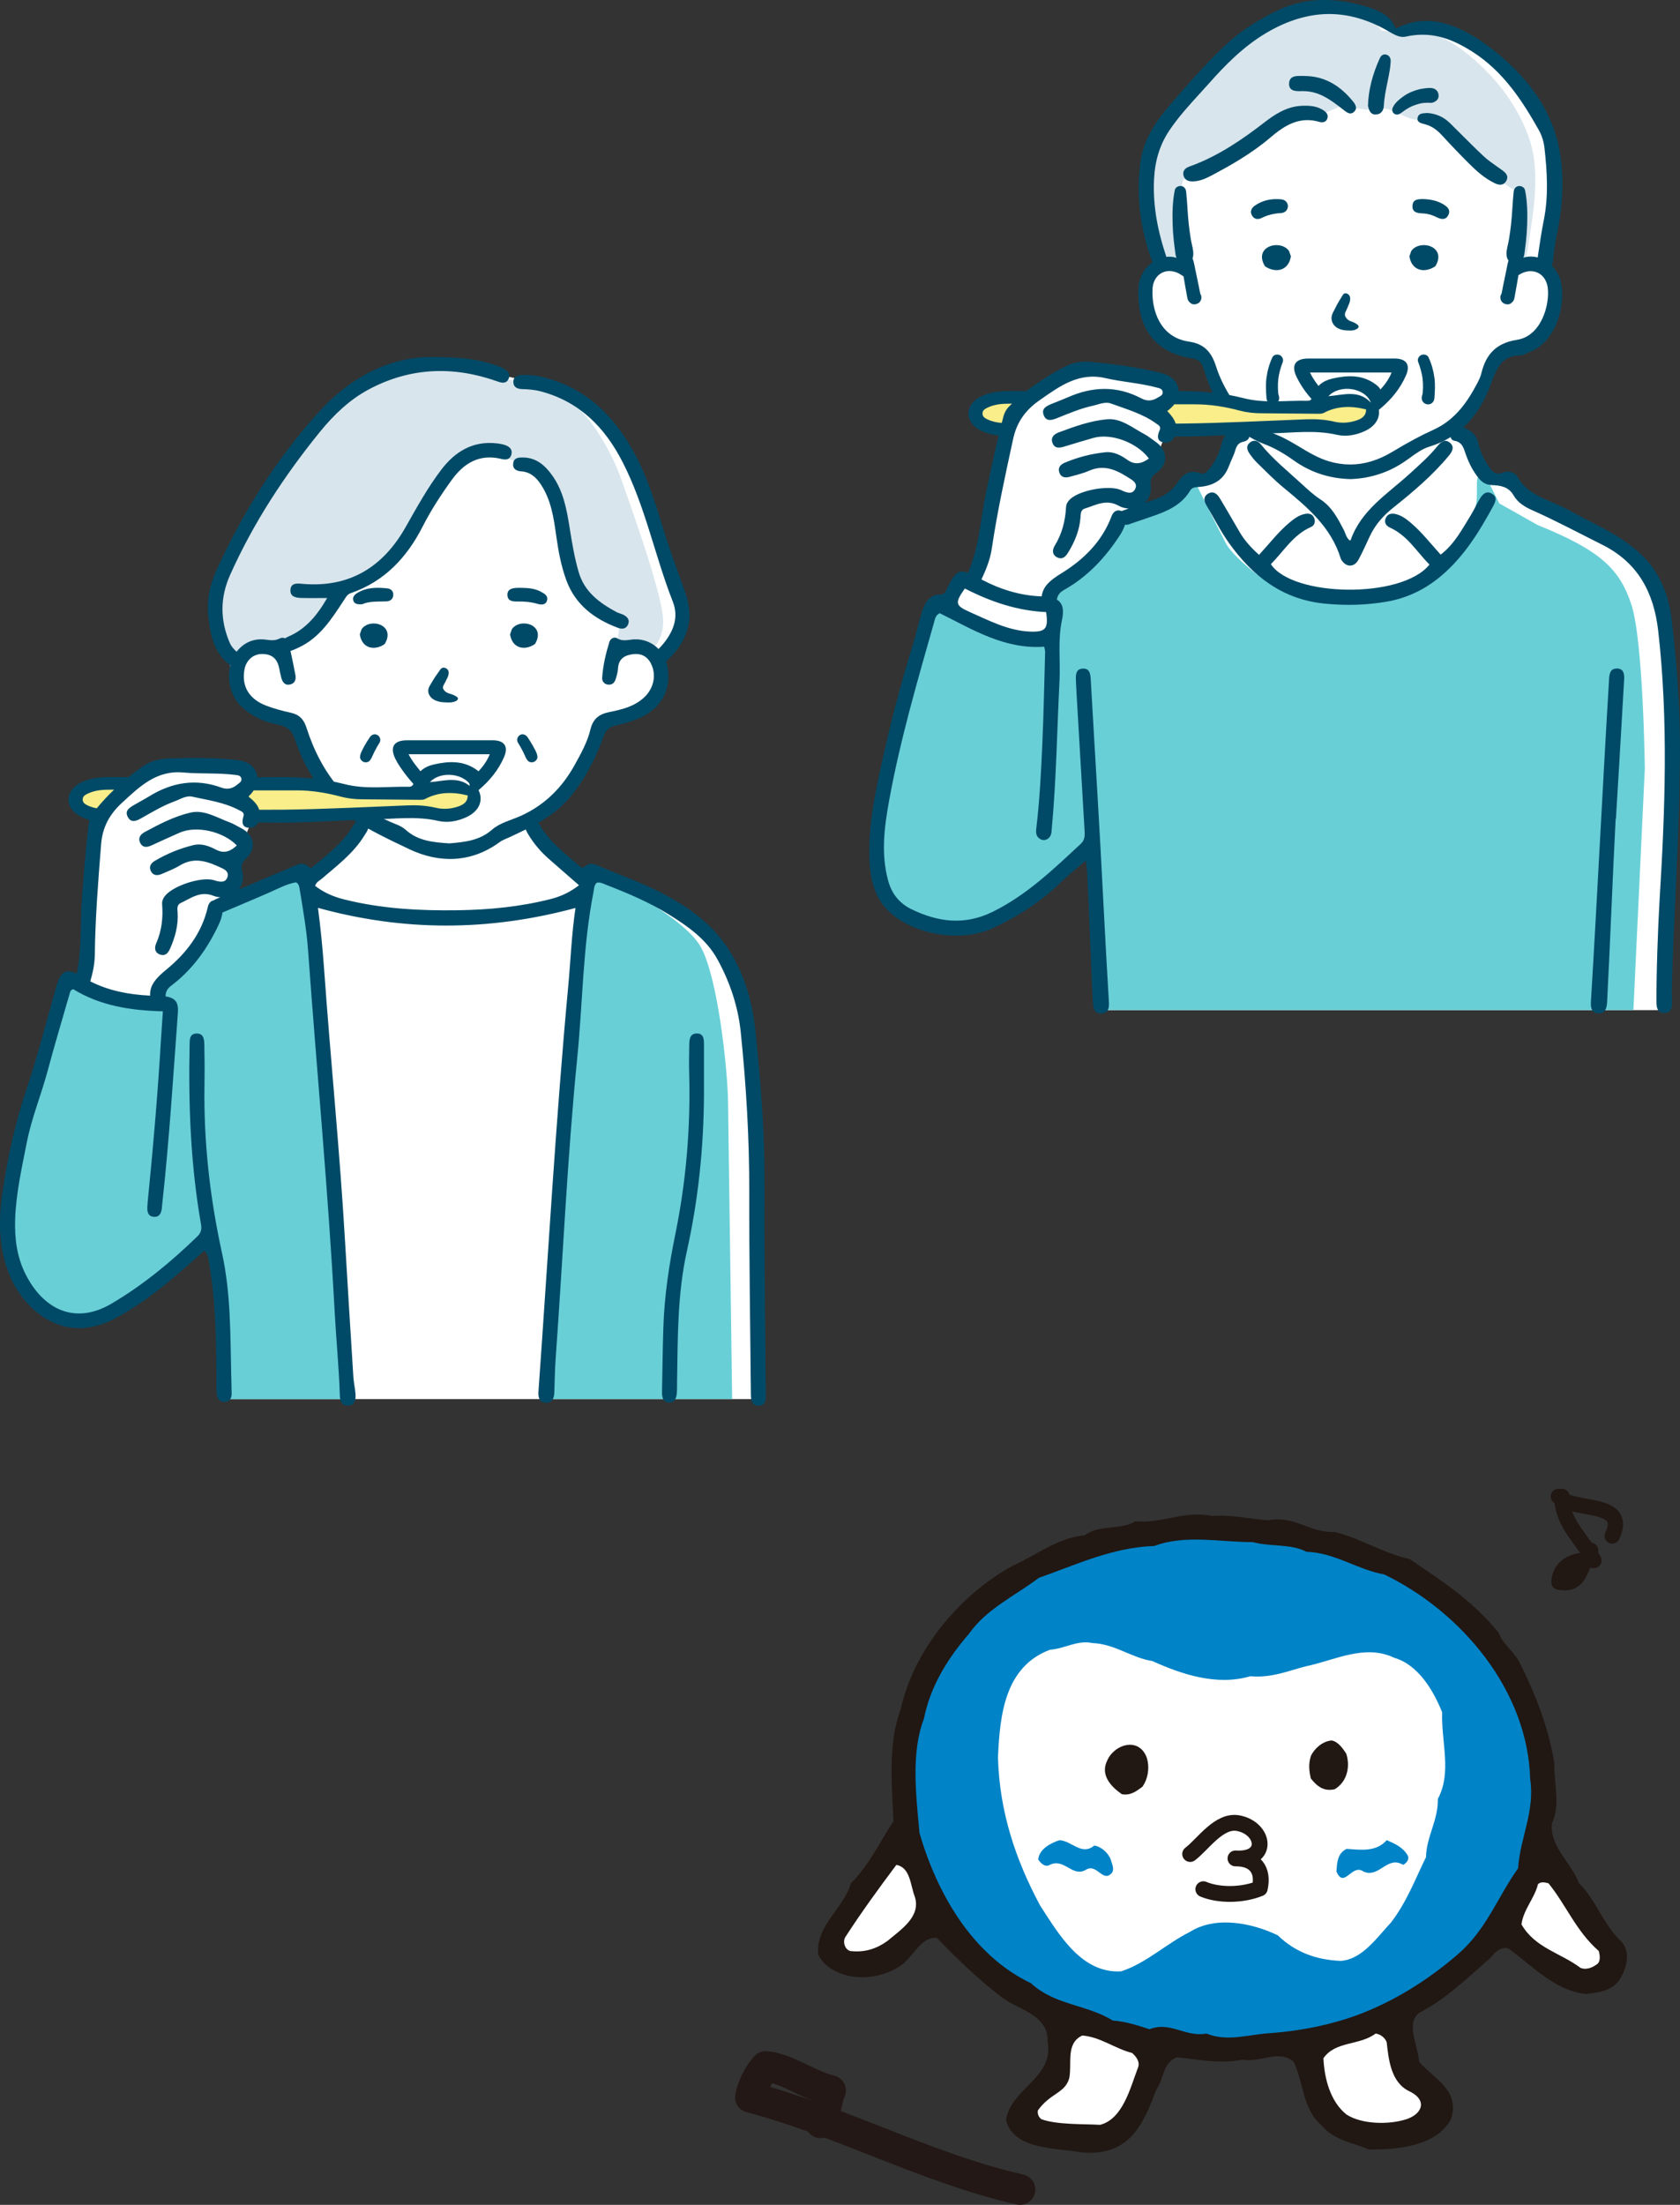<?xml version="1.0" encoding="UTF-8"?><svg id="uuid-28cbbee9-8ded-49c7-b8c4-f34c3aef4073" xmlns="http://www.w3.org/2000/svg" viewBox="0 0 565.04 741.28"><rect x="0" y="0" width="565.04" height="741.28" fill="#333333" stroke="none"/><defs><style>.uuid-e7b18383-77ee-42aa-a68c-fdf0ac81c271{fill:#004a67;}.uuid-e7b18383-77ee-42aa-a68c-fdf0ac81c271,.uuid-32ebeddb-39c7-4ff4-876f-e3253229fa5a,.uuid-83e78d65-b508-4dd8-9e39-06fa9ff0b6b9,.uuid-da897d67-9867-45b5-b350-46ab06cec77c,.uuid-c6f66106-fb96-4fb8-9646-100f48347a2f,.uuid-1f2409e8-aab3-4f93-9153-dfa138a6bf72,.uuid-a21fcf10-4879-46d9-aa66-daafcc254d23{stroke-width:0px;}.uuid-32ebeddb-39c7-4ff4-876f-e3253229fa5a{fill:#d8e5ec;}.uuid-83e78d65-b508-4dd8-9e39-06fa9ff0b6b9{fill:#211713;}.uuid-460bcbf3-63b9-4492-8b79-1d0d825fd0eb{stroke:#231815;stroke-width:10.3px;}.uuid-460bcbf3-63b9-4492-8b79-1d0d825fd0eb,.uuid-81c0be51-8adc-46b7-89c3-ce15861008ff,.uuid-68c1388d-d9bf-4403-9278-a79e5dffe0ea{fill:none;stroke-linecap:round;stroke-linejoin:round;}.uuid-da897d67-9867-45b5-b350-46ab06cec77c{fill:#0083c7;}.uuid-c6f66106-fb96-4fb8-9646-100f48347a2f{fill:#f9ee8a;}.uuid-1f2409e8-aab3-4f93-9153-dfa138a6bf72{fill:#69cfd7;}.uuid-a21fcf10-4879-46d9-aa66-daafcc254d23{fill:#fff;}.uuid-81c0be51-8adc-46b7-89c3-ce15861008ff{stroke-width:5.15px;}.uuid-81c0be51-8adc-46b7-89c3-ce15861008ff,.uuid-68c1388d-d9bf-4403-9278-a79e5dffe0ea{stroke:#211713;}.uuid-68c1388d-d9bf-4403-9278-a79e5dffe0ea{stroke-width:5.32px;}</style></defs><g id="uuid-2bd73954-f33f-400a-bc22-b95206968afc"><path class="uuid-83e78d65-b508-4dd8-9e39-06fa9ff0b6b9" d="m545.36,652.84c-6.34-6.03-8.28-13.67-14.3-19.67-2.6-6.99-9.91-12.35-9.1-20.15,2.93-6,.66-13.48.81-20.15-1.95-12.18-6.33-23.23-11.7-33.95-1.78-3.58-5.68-6.18-6.99-9.91-8.44-10.56-19.33-17.72-30.06-24.87-8.93-1.95-16.41-6.98-25.17-9.1-8.13.49-13.5-5.69-22.26-3.89-6.36-.5-12.52-1.96-19.01-1.47-9.26-1.95-16.59,2.6-25.67,1.79-5.04,3.09-12.2.97-17.06,4.7-9.11.82-16.25,6.66-24.21,10.25-18.2,9.9-33.48,28.75-37.7,48.26-4.39,11.52-2.92,25.34-2.45,37.69-4.7,6.99-7.96,14.46-14.29,20.8-2.44,8.45-11.7,13.97-11.05,23.73.82,2.1,2.6,3.89,4.7,5.19,6.68,4.07,15.94,3.25,22.43-.81,4.72-2.77,7.16-10.24,12.85-9.76,6.82,7.15,14.46,14.47,22.24,20.31,5.38,3.9,15.3,5.63,14.98,14.57,2.28,12.18-12.35,15.66-13.99,26.37,2.44,10.1,17.34,9.4,25.31,10.85,16.15,1.54,20.85-9.37,25.23-21.08,2.6-3.58,2.11-9.1,6.99-10.88,7.48.82,14.31,2.28,21.94.82,6.18,1.13,12.03-3.58,17.22.64,3.42,6.66,2.94,16.03,9.43,21.39,4.22,5.2,10.4,5.7,15.77,8.13,9.1.16,22.91-.91,27.77-10.18,3.1-9.92-5.7-13.43-10.74-19.28-.16-4.88-4.7-12.89.02-16.47,8.76-4.38,16.41-11.87,24.21-18.68,1.29-1.78,3.57-3.74,5.84-2.93,8.29,6.02,15.6,14.14,26,15.28,4.55-.49,9.1-.97,11.7-5.36,2.11-3.58,3.41-8.62.32-12.18"/><path class="uuid-a21fcf10-4879-46d9-aa66-daafcc254d23" d="m298.54,652.51c-3.57,2.59-7.63,4.05-12.67,3.42-1.78-.65-2.44-2.94-1.63-4.57,5.36-8.28,11.37-16.56,17.23-24.37,4.71.82,4.71,6.83,6.17,10.57,2.29,6.81-4.7,11.2-9.1,14.95"/><path class="uuid-a21fcf10-4879-46d9-aa66-daafcc254d23" d="m382.71,695.24c-2.6,6.83-5.08,17.19-12.71,19.14-5.53-.32-14.59.03-19.79-1.91-.97-.81-1.3-1.79-1.14-2.93,4.24-5.95,9.11-5.69,10.56-10.88.98-4.88-1.29-11.71,4.39-14.31,6.17.5,10.87,4.39,16.74,5.86,1.47,1.3,2.77,3.08,1.95,5.03"/><path class="uuid-a21fcf10-4879-46d9-aa66-daafcc254d23" d="m477.88,707.13c.33,2.21-1.67,4.39-5.16,5.46-5.73,1.77-14.65,1.64-19.81-1.64-5.52-4.39-7.48-12.14-7.8-18.96,4.06-5.86,12.18-4.22,17.54-8.29,1.64.17,3.26,1.47,3.74,2.93.65,5.84,1.44,13.52,7.61,16.46,2.44,1.17,3.66,2.6,3.88,4.04"/><path class="uuid-83e78d65-b508-4dd8-9e39-06fa9ff0b6b9" d="m490.12,657.22c-10.24,8.78-21.3,15.61-33.32,20.15-9.25,3.42-19.01,5.36-29.24,6.17-7.33.33-14.63,3.09-21.77.16-7.16,1.3-12.19-4.23-19.18-1.46-3.9-1.29-7.96-2.6-12.34-2.92-8.63-5.37-19.67-5.2-27.47-12.52-20.15-9.59-31.85-30.87-37.54-50.53-1.14-12.51-2.92-26.98,1.46-38.34,2.12-10.73,7.8-20.16,15.28-28.77,5.84-8.29,15.45-12.67,23.4-18.68,12.51-4.39,24.69-10.23,38.83-10.72,10.4-3.9,21.94-1.29,33.15-1.29,5.85,1.61,12.83.47,18.03,3.25,9.58.32,17.05,6,26.16,7.63,26.17,12.67,48.25,39.16,49.07,68.74,1.63,11.05-3.41,19.82-4.06,30.05-6.99,9.76-10.57,20.64-20.47,29.09"/><path class="uuid-a21fcf10-4879-46d9-aa66-daafcc254d23" d="m537.41,660.16c-1.64,1.29-3.74,2.27-5.85,1.45-6.66-5.04-15.27-6.65-19.84-14.62.66-5.04,4.4-8.77,5.54-13.48.81-.98,2.44-.65,3.56-.33,6.03,7.47,9.27,16.09,16.9,22.76.34,1.29.66,3.07-.31,4.23"/><path class="uuid-da897d67-9867-45b5-b350-46ab06cec77c" d="m439.42,521.71c9.58.32,17.05,6,26.16,7.63,26.17,12.67,48.25,39.16,49.07,68.74,1.63,11.05-3.41,19.82-4.06,30.05-6.99,9.76-10.57,20.64-20.47,29.09-10.24,8.78-21.3,15.61-33.32,20.15-9.25,3.42-19.01,5.36-29.24,6.17-7.33.33-14.63,3.09-21.77.16-7.16,1.3-12.19-4.23-19.18-1.46-3.9-1.29-7.96-2.6-12.34-2.92-8.63-5.37-19.67-5.2-27.47-12.52-20.15-9.59-31.85-30.87-37.54-50.53-1.14-12.51-2.92-26.98,1.46-38.34,2.12-10.73,7.8-20.16,15.28-28.77,5.84-8.29,15.45-12.67,23.4-18.68,12.51-4.39,24.69-10.23,38.83-10.72,10.4-3.9,21.94-1.29,33.15-1.29,5.85,1.61,12.83.47,18.03,3.25"/><path class="uuid-a21fcf10-4879-46d9-aa66-daafcc254d23" d="m387.58,558.46c9.87,4.45,21.65,8.43,32.95,5.1,7.01.64,12.59-1.75,18.65-3.34,9.55-1.91,19.74-7.64,29.77-2.86,8.13,2.38,13.22,11.14,16.09,18.32-.32,10.18,3.34,20.21-1.45,29.13.16,7.17-3.82,12.57-3.98,19.58-3.67,7.49-6.52,15.14-11.78,21.98-4.79,5.1-9.72,12.42-16.88,12.89-8.13-.31-15.3-2.87-21.18-8.59-8.6-4.14-20.87-6.68-29.62-1.12-7.97,3.98-14.65,10.51-23.1,13.23-13.37.78-21.01-12.59-27.23-22.15-8.12-15.13-13.69-31.37-14.17-49.84.65-14.17,2.23-30.41,17.52-36.15,4.94-.32,9.09-3.33,14.33-2.23,7.49.32,13.06,4.94,20.07,6.05"/><path class="uuid-da897d67-9867-45b5-b350-46ab06cec77c" d="m368.03,620.48c2.28.32,4.71,2.43,5.54,4.7.32,1.3,1.29,2.93.48,4.39-3.1,3.74-5.04-3.23-8.78-.97-4.55,2.77-7.31-4.06-12.18-1.62-1.64.97-3.09-.64-3.9-1.79.32-3.58,4.22-5.52,7.14-6.51,4.06.17,7.48,5.37,11.7,1.8"/><path class="uuid-da897d67-9867-45b5-b350-46ab06cec77c" d="m473.38,623.72c.8,1.13-.16,2.62-1.47,3.25-5.36-3.25-7.96,4.55-13.32,2.27-3.9-2.9-6.5,6.01-9.09,0,.16-2.9.32-6.17,3.42-7.64,4.71.32,9.91,1.14,13.48-2.93,2.6,1.15,5.36,2.28,6.99,5.04"/><path class="uuid-83e78d65-b508-4dd8-9e39-06fa9ff0b6b9" d="m440.87,590.43c-.84,2.77-.56,4.99,0,7.5,2.22,2.77,4.44,4.43,8.04,3.62,4.17-2.51,5.28-7.51,3.89-11.94-1.1-1.67-2.78-4.17-4.99-4.45-3.06.28-5.83,2.78-6.94,5.27"/><path class="uuid-83e78d65-b508-4dd8-9e39-06fa9ff0b6b9" d="m372.3,592.11c-2.23,4.71,1.39,8.6,5,11.1,3.04.56,4.99-1.09,6.94-2.5,1.94-2.79,2.51-6.66,1.38-9.99-2.78-6.94-11.1-4.17-13.31,1.39"/><path class="uuid-68c1388d-d9bf-4403-9278-a79e5dffe0ea" d="m400.29,623.33c4.33-3.25,9.75-11.67,16.27-10.35,8.83,1.76,10.45,12.58-1.03,11.83,6.43-.07,9.59,3.7,8.18,10.09-6.05,2.45-13.89,2.4-18.99.26"/><path class="uuid-81c0be51-8adc-46b7-89c3-ce15861008ff" d="m525.35,503.12c-.24,8.75,7.06,14.6,10.74,21.52-5.8-.74-11.46,1.34-11.76,7.28,7.95,1.57,6.91-6.21,10.67-10.68"/><path class="uuid-81c0be51-8adc-46b7-89c3-ce15861008ff" d="m524.14,503.12c4.73,5.35,23.89,1.12,18.11,13.28"/><path class="uuid-460bcbf3-63b9-4492-8b79-1d0d825fd0eb" d="m343.06,736.13c-31.1-7.04-60.26-23.02-90.68-30.99.5-3.36,2.97-8.2,5.16-10.39,7.4.7,14.14,6.23,21.81,8.09-1.42,3.35-1.55,7.82-3.31,10.9"/><g id="uuid-3525a1b2-a51c-43c6-aed4-d4bcdcaa1409"><path id="uuid-5354dc8a-8e89-411d-be02-3549c06c1ede" class="uuid-a21fcf10-4879-46d9-aa66-daafcc254d23" d="m557.55,200.23c-7.59-13.55-12.76-18.4-32.04-27.36l-14.35-6.22-3.11-6.22-8.14.62-6.53-14.27-5.55-3.1s9.04-7.75,11.52-15.59c2.49-7.83,4.23-9.82,8.33-10.45,4.1-.62,11.94.12,13.43-9.7,1.49-9.82,1.24-12.81-.37-15.79-1.62-2.98.37-11.94.37-11.94,0,0,4.85-27.85-1.49-39.29-6.34-11.44-17.66-26.36-32.58-29.84,0,0-9.92-2.78-13.81-1.06-3.89,1.72-4.73.31-4.73.31l-2.72-2.98s-22.68-11.44-38.82,0c-16.14,11.44-32.3,28.6-37.28,37.55-4.97,8.95-6.47,17.53-3.36,27.36,3.11,9.82,4.71,17.38,4.71,17.38,0,0-6.34,1.65-6.33,8.12,0,6.47,1,17.78,18.41,19.9l3.36,3.93,3.98,11.99-16.42-.53.37-3.95s-20.13-7.06-28.84-5.46c-8.7,1.6-18.57,11.02-18.57,11.02l-13-1.08-6.35,4.22,1.23,4.23,10.22,2.14s-7.36,40.52-9.35,45.36c-1.99,4.85-4.04,6.22-4.04,6.22l-2.8-1.74-4.48,8.83h-5.35s-9.2,39.05-13.18,49.24c-3.98,10.2-13.55,47,6.22,55.46,0,0,11.56,8.21,24,3.61,12.43-4.6,37.93-27.85,37.93-27.85l2.24,56.31h189.51l2.11-74.1s3.23-51.73-4.35-65.28Zm-145.61-45.88c-1.71,5.84-4.73,7.05-8.56,6.71-3.82-.33-3.62-.78-5.43,2.24-1.81,3.02-16.21,9.96-16.21,9.96l2.62-12.21,5.07-8.63,3.24-7.87,24.9-.59s-3.93,4.53-5.64,10.37Z"/><g id="uuid-6dbf961f-b8a8-4860-bba5-e6b23f1d6464"><path class="uuid-1f2409e8-aab3-4f93-9153-dfa138a6bf72" d="m401.52,161.14l-5.02.59s-1.49,4.28-6.97,7.53c-5.48,3.25-15.06,5.46-15.06,5.46,0,0-1.62,7.37-9.46,14.15-7.84,6.78-13.32,9.3-13.32,9.3l-.88,5.24,2.35,2.63-.76,9.62s-22.74-1.3-34.07-11.18c0,0-2.61-4.94-6.47,4.55-3.86,9.49-19.54,66.68-16.06,82.8,3.49,16.12,13.57,19.24,21.53,20.41,7.97,1.17,26.89-3.77,44.94-25.35l3.24-1.04,2.86,53.74h181l3.84-81.17s-.5-42.7-4.48-55.02c-3.98-12.31-10.75-18.45-31.6-26.9l-12.87-7.26-3.62-7.22s-2.29-3.68-3.45-1.89c-1.17,1.79.54,8.26-1.7,12.29s-6.25,15.26-19.1,22.46c-12.85,7.2-27.51,6.59-37.32,5.94-9.81-.65-24.27-13.52-26.64-17.94-2.37-4.42-10.92-21.77-10.92-21.77Z"/><polygon class="uuid-c6f66106-fb96-4fb8-9646-100f48347a2f" points="327.64 138.58 332.45 143.59 339.09 144.17 345.44 133.58 333.99 133.58 327.64 138.58"/><path class="uuid-c6f66106-fb96-4fb8-9646-100f48347a2f" d="m456.61,134.46c-2.21.08-7.85.81-14.27,2.18s-22.4,0-22.4,0c0,0-17.47-5.76-25.92-3.59l-4.59,3.59,4.59,7.91,50.65-1.54s3.7,1.73,7.67,1.54c3.97-.19,9.22-5.21,9.22-5.21,0,0-2.75-4.97-4.96-4.88Z"/><path class="uuid-32ebeddb-39c7-4ff4-876f-e3253229fa5a" d="m462.9,8.17s-10.29-6.92-19.76-5.88-16.33,3.11-25.8,11.42c-9.47,8.3-24.17,25.89-27.44,31.8-3.27,5.91-5.23,12.89-4.41,21.42.82,8.53,5.55,21.5,5.55,21.5l9.39,2.4s-4.54-18.32-3.34-25.05c1.2-6.74-.65-4.67,5.39-7.26,6.04-2.59,27.76-19.71,32.17-19.98s7.78.78,7.78.78l8.87-3.76,8.02,1.34,7.19-.35,8.12,3.46,9.26,1.38s21.83,23.11,27.38,22.94c0,0-3.96,25.92-3.64,25.4.33-.52.91-1.47,3.57.44,0,0,1.85-.26,2.83-7.74.98-7.48,4.25-22.42.82-34.15-3.43-11.73-12.15-23.66-24.17-32.31-12.02-8.65-23.35-5.36-23.35-5.36l-2.66-.35-1.75-2.07Z"/></g><g id="uuid-912aea47-1bf1-4f39-ab90-5856bc9dd81d"><path class="uuid-e7b18383-77ee-42aa-a68c-fdf0ac81c271" d="m562.27,208.42c-.99-8.23-3.97-16.02-10.24-21.97-7.11-6.76-16.19-10.35-24.59-15.04-5.93-3.31-13.25-4.42-17.07-11.1-.98-1.72-3.2-2.14-4.98-1.41-2.37.97-3.47-.35-4.54-1.88-1.75-2.5-3.02-5.22-3.71-8.25-.7-3.12-3.81-5.35-6.67-5.06-1.31.13-2.31.68-2.59,2.05-.22,1.06.19,2.24,1.18,2.4,2.88.46,3.24,2.66,4.02,4.82,1.02,2.86,2.41,5.58,4.38,7.94,1.15,1.38,2.43,2.11,4.43,2.18,2.73.09,5.53.55,7.17,3.43,1.39,2.44,3.75,3.89,6.26,5,8.02,3.56,15.75,7.71,23.6,11.63,12.12,6.05,17.33,16.23,18.78,28.86,3.46,30.18,2.32,60.41.47,90.63-.54,8.77-1.13,25.63-1.04,34.42.02,1.79.39,3.44,2.48,3.51,2.3.08,2.79-1.62,2.75-3.56-.03-1.63-.11-3.25-.07-4.88.51-21.14,2.46-50.31,2.59-70.46.57-18.49-.54-35.92-2.63-53.25Z"/><path class="uuid-e7b18383-77ee-42aa-a68c-fdf0ac81c271" d="m501.87,166.03c-1.97-1.24-3.26.14-4.2,1.72-1.05,1.77-1.88,3.67-2.97,5.42-2.94,4.72-5.49,9.76-10.16,13.3-3.36-3.67-6.26-7.47-9.9-10.57-1.58-1.35-3.21-2.61-5.28-3.08-1.39-.32-2.66-.07-3.28,1.37-.64,1.49.1,2.61,1.4,3.19,5.91,2.65,9.02,8.16,13.3,12.43-9.33,11.69-46.21,10.88-53.34-.14,4.31-4.31,7.48-9.85,13.44-12.47,1.21-.53,1.65-1.73,1.12-3.03-.54-1.31-1.68-1.64-2.96-1.41-2.1.37-3.76,1.61-5.35,2.94-3.76,3.14-6.72,7.04-10.23,10.85-2.64-2.37-4.82-4.76-6.48-7.58-2.25-3.83-4.44-7.69-6.74-11.49-.9-1.49-2.24-2.6-4.03-1.44-1.63,1.06-1.23,2.55-.37,4,2.5,4.18,4.69,8.58,7.52,12.54,7.92,11.08,17.91,18.95,32.14,20.36,6.97.69,13.81.54,20.68-.62,7.47-1.26,13.86-4.49,19.55-9.58,7.11-6.35,11.93-14.23,16.4-22.44.85-1.56,1.58-3.1-.24-4.25Z"/><path class="uuid-e7b18383-77ee-42aa-a68c-fdf0ac81c271" d="m543.85,224.77c-2.35-.07-2.57,1.87-2.68,3.68,0,.11,0,.22-.01.32-2.03,33.52-4.05,74.51-6.08,108.02-.11,1.87.14,3.73,2.39,3.9,2.46.18,2.94-1.75,3.05-3.73.96-18.06,1.92-43.6,2.88-61.66.03,0,.06,0,.09,0,.41-6.81.83-13.62,1.23-20.44.52-8.76,1.03-17.52,1.53-26.28.11-1.84-.04-3.76-2.39-3.84Z"/><path class="uuid-e7b18383-77ee-42aa-a68c-fdf0ac81c271" d="m454.29,181.58c-.02.06-.18.08-.32.13-1.19-.89-1.4-2.38-2.04-3.6-2.01-3.86-4.01-7.72-7.81-10.19-2.37-1.55-4.42-3.47-6.5-5.38-4.62-4.25-9.55-8.18-13.52-13.11-.98-1.22-2.36-1.74-3.71-.65-1.39,1.11-.98,2.53-.1,3.77.75,1.06,1.54,2.11,2.47,3.01,2.95,2.87,5.83,5.84,9,8.44,8.07,6.63,16,13.31,19.19,23.84.03.1.09.2.14.29,1.6,2.68,4.36,2.74,5.84,0,1.39-2.57,2.56-5.26,3.81-7.9,1.83-3.88,4.51-6.89,7.94-9.62,6.68-5.32,13.23-10.88,18.71-17.51,1.09-1.32,1.89-2.95.21-4.29-1.68-1.34-3.02-.19-4.12,1.16-2.81,3.47-6.16,6.39-9.44,9.38-7.36,6.72-16.23,12.11-19.77,22.23Z"/><path class="uuid-e7b18383-77ee-42aa-a68c-fdf0ac81c271" d="m413.32,156.74c.67-1.82,1.63-3.55,2.17-5.41.44-1.51,1.09-2.49,2.7-2.82,1.39-.29,2.24-1.17,2.04-2.57,2.38-.1,4.75-.19,7.13-.24,7.41-.15,14.84-1.23,22.27.48,3.11.72,6.42.12,9.41-1.25,4.51-2.08,6.01-5.98,3.69-9.77,2.54-2.8,2.38-4.34-.64-6.35-4.34-2.89-9.05-2.64-13.89-1.55-3.32.75-5.6,2.54-6.63,5.75-.3.93-.56,1.77-1.81,1.74-7.16-.16-14.42.93-21.44-.87-7.11-1.83-14.24-2.43-21.56-2.37-.1,0-.21,0-.31,0-.03-.48-.11-.96-.27-1.47-.96-3.21-3.95-4.26-6.94-4.96-7.23-1.68-14.58-2.67-21.96-3.39-3.13-.3-6.2.06-9.04,1.54-4.6,2.38-8.95,5.1-12.99,8.27-1.7,0-3.41,0-5.11-.01-3.81,0-7.57.24-10.95,2.23-4.67,2.74-4.64,7.95.05,10.68,2.08,1.21,4.32,1.78,6.64,2.03-1.46,6.09-2.77,12.21-4.08,18.33-1.99,9.28-2.37,19.03-6.25,27.82-3.07-1.17-4.31-.06-6.73,4.59-.57,1.1-.78,2.67-2.47,2.69-3.62.04-5.17,2.53-6.11,5.4-1.31,4.01-2.17,8.17-3.42,12.2-3.73,12.02-6.94,24.16-9.68,36.45-2.56,11.45-5.11,22.89-4.73,34.7.21,6.47,1.49,12.85,6.37,17.62,8.35,8.16,24.46,10.75,35.03,5.87,8.63-3.99,16.5-9.08,23.32-15.78,2.42-2.37,5.13-4.45,8.05-6.96.2,1.56.38,2.51.43,3.47.66,12.12,1.3,31.74,1.94,43.86.11,2.06.39,4.25,3.07,4.03,2.47-.2,2.44-2.31,2.32-4.25-1.24-19.91-2.49-47.31-3.7-67.22-.83-13.64-1.59-27.28-2.39-40.92-.11-1.83-.39-3.72-2.78-3.54-2.16.16-2.28,1.97-2.22,3.68.05,1.41.12,2.82.2,4.22.9,15.37,1.79,30.74,2.7,46.12.1,1.75.27,3.48-1.2,4.84-9.21,8.55-18.22,17.28-29.74,22.93-9.37,4.59-18.27,3.45-27.17-.85-4.12-1.99-6.73-5.22-7.95-9.74-2.42-8.98-1.26-17.94.34-26.76,3.7-20.4,9.53-40.28,15.19-60.2.29-1.01.41-2.15,1.84-2.87,11.01,5.46,21.83,12.23,35.16,11.27.13.81.3,1.32.29,1.84-.29,10.19-.48,20.38-.93,30.56-.42,9.64-.91,19.28-2.06,28.87-.17,1.38.02,2.64,1.34,3.4.93.53,1.89.44,2.74-.23,1.06-.83,1.04-2.06,1.15-3.25,1.53-16.53,1.76-33.13,2.6-49.7.34-6.8-.63-13.64.82-20.4.77-3.57.26-5.76-1.71-6.92.25-1.57,1.03-2.48,2.41-3.26,7.89-4.42,13.88-10.84,18.77-18.36.72-1.11,1.34-2.28,1.72-3.55.27.01.55.02.86,0,2.07-.71,4.82-1.66,7.59-2.59,5.29-1.78,10.43-3.78,13.5-8.93.56-.94,1.52-1.11,2.53-1.17,4.87-.27,8.67-2.12,10.47-7.01Zm47.75-21.38c-4.16-4.44-9.28-2.56-14.27-2.16,3.8-4.1,12.33-2.9,14.27,2.16Zm-59.17.58c5.18-.01,10.12.8,15.05,2.11,2.29.61,4.63.87,7,.89,6.51.06,13.02.13,19.53.17.56,0,1.19,0,1.66-.25,4.48-2.39,9.17-2.49,14.31-1.22.05,2.17-1.43,3.12-3.17,3.7-2.45.83-5,1.02-7.53.42-3.15-.74-6.33-.91-9.55-.79-13.77.52-27.53,1.26-41.3,1.43-.77,0-1.6.02-2.48.02-.45-1.51-1.52-2.85-2.83-4.22.93-.71,1.74-1.47,2.38-2.28,2.32,0,4.63,0,6.95,0Zm-69.76,5.08c-.88-.42-1.7-.92-1.69-2.01,0-1.09.85-1.56,1.73-1.98,2.36-1.13,4.93-1.32,7.47-1.31.24,0,.47,0,.71,0-.25.24-.51.47-.76.71-1.07,1.05-1.75,2.22-2.13,3.67-.18.7-.36,1.39-.54,2.09-1.64-.13-3.25-.45-4.78-1.18Zm14.45,71.33c-7.48-.26-13.96-3.74-20.56-6.65-4.88-2.15-4.85-3.09-1.52-7.84,8.75,4.49,17.71,7.49,27.34,7.93.82,5.56-.18,6.74-5.27,6.56Zm59.78-54.32c-.71.83-1.41,1.57-2.75,1.07-3.3-1.23-5.7.19-7.44,2.92-2.03,3.19-5,4.98-8.5,6.13-.88.29-1.76.59-2.63.89,1.45-1.35,2.31-3.38,1.98-5.98-.23-1.77.32-2.96,1.95-4.12,4.08-2.89,3.79-7.6-.36-10.44-1.19-.81-2.29-1.77-3.55-2.44-4.08-2.15-7.99-5.52-12.72-5.1-5.58.5-10.99,2.44-16.29,4.43-1.6.6-2.76,1.71-2.06,3.56.72,1.91,2.32,1.69,3.92,1.2,3.28-.99,6.56-2,9.86-2.93,5.95-1.67,14.65,1.55,18.63,6.94-2.33,1.68-4.61,2.31-7.21.46-2.19-1.55-4.61-2.85-7.38-2.57-4.75.48-9.36,1.68-13.77,3.54-1.49.63-2.37,1.76-1.71,3.43.6,1.52,1.98,1.69,3.36,1.31,2.24-.61,4.53-1.16,6.64-2.08,5.47-2.38,9.83.13,14.15,2.95,1.2.78,2.08,1.83,1.24,3.33-.83,1.5-2.19,1.22-3.5.76-.42-.15-.81-.37-1.21-.54-4.14-1.77-14.02.06-17.18,3.15-.75.74-1.24,1.6-1.29,2.62-.26,4.62-1.35,8.95-3.81,12.94-.87,1.41-.93,3.11.92,3.98,1.64.76,2.69-.24,3.53-1.58,2.25-3.63,3.86-7.48,4.21-11.8.09-1.18-.02-2.63,1.46-3.08,3.71-1.15,7.17-3.3,11.39-.94,1.03.58,2.18.88,3.34.93-.66.24-1.33.48-1.99.72-.12.04-.23.09-.34.14-.13-.05-.28-.1-.43-.14-1.56-.39-2.49.55-3.01,1.94-3.19,8.48-9.41,14.55-16.78,19.08-3.67,2.25-6.32,4.38-6.68,7.8-7.23-.24-14.02-2.38-20.27-5.69,1.54-3.29,2.92-6.64,3.48-10.38,1.84-12.4,4.53-24.65,7.19-36.91,1.26-5.8,4.29-9.77,8.91-12.99,6.66-4.64,13.11-9.49,22.13-7.41,5.7,1.31,11.61,1.65,17.29,3.17.83.22,1.87.4,1.96,1.5.1,1.08-.85,1.38-1.61,1.85-1.83,1.15-3.58,1.35-5.58.29-8.11-4.29-16.33-4.05-24.6-.41-1.82.8-3.7,1.47-5.54,2.25-1.67.7-3.57,1.5-2.69,3.8.88,2.31,2.82,1.67,4.52.99,3.91-1.56,7.78-3.23,11.91-4.13,2.04-.45,4.22-1.5,6.18-.78,5.17,1.9,10.56,3.38,15.14,6.67.81.58,1.84,1.03,1.25,2.32-.85,1.87-1.03,3.72,1.42,4.13,1.8.3,2.93-.63,3.59-2.02,5.7.07,11.41-.17,17.11-.45-.58.79-1.01,1.73-1.27,2.8-.79,3.33-2.24,6.31-4.46,8.91Z"/><path class="uuid-e7b18383-77ee-42aa-a68c-fdf0ac81c271" d="m431.45,121.62c.34-.88-.3-1.94-1.11-2.27-.82-.33-1.99-.09-2.4.79-1.02,2.19-1.66,4.46-1.98,6.85-.31,2.31-.17,4.54,0,6.86.09,1.28,1.08,2.28,2.42,2.1,1.26-.17,2.12-1.42,1.78-2.67-.08-.29-.15-.58-.21-.88-.02-.08-.03-.13-.04-.17,0-.04,0-.1-.01-.19-.05-.53-.08-1.06-.09-1.59-.03-1.03.02-2.05.13-3.07.18-1.68.81-3.93,1.52-5.75Z"/><path class="uuid-e7b18383-77ee-42aa-a68c-fdf0ac81c271" d="m478.49,132.22s-.02.09-.04.17c-.06.3-.13.59-.21.88-.34,1.25.51,2.5,1.78,2.67,1.34.18,2.33-.82,2.42-2.1.17-2.31.31-4.55,0-6.86-.32-2.39-.96-4.66-1.98-6.85-.41-.88-1.58-1.11-2.4-.79-.81.33-1.45,1.39-1.11,2.27.71,1.82,1.33,4.07,1.52,5.75.11,1.02.15,2.05.13,3.07-.01.53-.05,1.06-.09,1.59,0,.09-.01.15-.01.19Z"/><path class="uuid-e7b18383-77ee-42aa-a68c-fdf0ac81c271" d="m456.22,108.9l-.08-.05c-.32-.21-.66-.38-.95-.51-.21-.1-.43-.18-.65-.25-.29-.1-.56-.2-.8-.34-.44-.25-.81-.6-1.08-1.01-.21-.32-.32-.64-.33-.94-.02-.51.24-1.03.47-1.49.24-.48.47-1,.68-1.57.63-1.27.8-2.43.46-3.19-.25-.56-.76-.91-1.36-.94-.62,0-.88.44-1.11.82l-.94,1.55c-.26.43-.52.87-.77,1.31-.2.36-.38.73-.57,1.1-.15.31-.31.62-.47.93l-.04.07c-.33.62-.68,1.26-.8,2.01-.18,1.07.14,2.15.91,3.03.84.96,2.06,1.36,2.94,1.53.58.11,1.17.13,1.73.15h.18c.15.01.3.02.45.02.71,0,1.26-.09,1.73-.27.83-.32,1.23-.77,1.1-1.26-.09-.28-.39-.48-.71-.69Z"/><path class="uuid-e7b18383-77ee-42aa-a68c-fdf0ac81c271" d="m434.15,86.31l.02-.14-.62-1.77-.04-.06c-.85-1.21-2.42-1.93-4.2-1.93-1.92,0-3.61.83-4.39,2.17-.54.93-.9,2.51.45,4.81l.06.11.1.07c1.19.81,2.54,1.25,3.82,1.25h0c2.52,0,4.31-1.69,4.79-4.51Z"/><path class="uuid-e7b18383-77ee-42aa-a68c-fdf0ac81c271" d="m482.77,89.5l.06-.11c1.35-2.3.99-3.89.45-4.81-.78-1.34-2.46-2.17-4.39-2.17-1.78,0-3.35.72-4.2,1.93l-.04.06-.62,1.77.02.14c.48,2.82,2.27,4.51,4.79,4.51h0c1.27,0,2.63-.45,3.82-1.25l.1-.07Z"/><path class="uuid-e7b18383-77ee-42aa-a68c-fdf0ac81c271" d="m440.06,120.54c-4.48,0-5.92,2.3-3.89,6.37,1.43,2.87,3.27,5.48,5.46,7.78.71-1.38,1.66-2.72,2.81-3.76-1.46-1.65-2.78-3.49-3.85-5.68h27.44c-1.41,3.6-3.97,5.96-6.37,8.4-.18.19-.38.36-.57.54.08,1.82.43,3.68.3,5.47.95-.71,1.97-1.53,3.1-2.48,3.59-3.03,6.54-6.68,8.41-11.01,1.54-3.57.06-5.62-3.83-5.63-4.88-.02-9.76,0-14.65,0-4.78,0-9.57,0-14.35,0Z"/><path class="uuid-e7b18383-77ee-42aa-a68c-fdf0ac81c271" d="m433.18,69.21c-.19-1.39-1.07-2.08-2.35-2.2-3.15-.3-6.13.28-8.76,2.11-1.16.8-1.74,1.94-1.01,3.29.75,1.38,2.09,1.47,3.32.85,2.04-1.03,4.16-1.48,6.41-1.62,1.44-.09,2.31-.93,2.4-2.43Z"/><path class="uuid-e7b18383-77ee-42aa-a68c-fdf0ac81c271" d="m487.07,72.39c.99-1.85-.33-2.95-1.79-3.79-1.97-1.13-4.12-1.63-7.01-1.68-1.05.09-3.09-.1-3.21,2.26-.12,2.35,1.82,2.49,3.58,2.58,1.61.08,3.11.53,4.55,1.26,1.43.72,2.98,1.07,3.88-.62Z"/><path class="uuid-e7b18383-77ee-42aa-a68c-fdf0ac81c271" d="m524.94,94.5c-.55-1.99-1.61-3.75-2.98-5.13.21-.6.32-1.32.4-2.08.29-2.54.59-5.16,1.13-7.73,2.12-9.95,2.56-18.85,1.33-27.21-1.96-13.31-9.16-24.79-22.01-35.1-3.24-2.6-6.45-4.75-9.55-6.39-4.87-2.58-9.31-3.83-13.56-3.83-3.39,0-6.76.82-10,2.45l-.26.13-.11-.27c-1.67-4.09-5.52-5.78-9.07-6.89-5.29-1.66-10.13-2.46-14.8-2.46-6.06,0-11.63,1.35-17.04,4.14-4.3,2.22-9.86,5.31-14.67,9.6-6.73,6-12.73,12.9-18.53,19.57l-1.43,1.65c-4.46,5.12-9.17,11.48-10.25,19.75-1.38,10.58-.2,21.32,3.51,31.94.18.52.38,1.03.61,1.48-2.7,1.91-4.6,5.12-4.76,8.68-.63,13.58,5.59,21.77,17.97,23.68,2.31.36,3.29,1.27,4.04,3.76,1.07,3.56,2.33,6.73,3.76,9.54,1.92.2,3.85.46,5.78.57-2.48-3.79-4.29-7.5-5.5-11.3-1.61-5.06-4.31-7.51-9.04-8.19-9.67-1.39-12.66-10.44-12.27-17.77.18-3.52,2.53-5.97,5.71-5.97,1.08,0,2.16.29,3.21.85.21.11.43.26.65.41.28.19.57.38.85.52.11.64.22,1.29.33,1.93.19,1.11.39,2.22.59,3.34l.33,1.82c.03.2.07.39.13.58.21.69.62,1.04,1.14,1.44.28.21.63.32,1.04.32s.86-.11,1.33-.35c.85-.43,1.33-1.6,1.03-2.62-.06-.21-.16-.41-.28-.59-.12-.5-.22-1.01-.31-1.51-.06-.29-.11-.58-.17-.87-.22-1.06-.44-2.13-.66-3.19-.21-1.02-.42-2.05-.64-3.07-.05-.25-.1-.51-.15-.76-.16-.84-.33-1.7-.69-2.49.04-.09.07-.18.1-.27.4-1.36.03-2.95-.32-4.47-.12-.53-.24-1.04-.32-1.53-.27-1.66-.51-3.36-.72-5.21-.21-1.85-.33-3.75-.45-5.58-.12-1.76-.23-3.59-.43-5.38-.12-1.06-.76-1.79-1.69-1.9-.08,0-.15-.01-.23-.01-.8,0-1.71.48-1.9,1.41-.81,3.92-.82,8-.72,11.47.05,1.8.18,3.67.39,5.56.12,1.08.25,2.15.4,3.22l.06.48c.08.68.17,1.38.45,2.01-.8-.25-1.64-.38-2.49-.38-.31,0-.62.02-.93.05-.09-.33-.21-.67-.32-1.02l-.09-.27c-2.93-8.97-4.14-17.18-3.71-25.09.34-6.17,2-11.42,5.09-16.05,3.01-4.51,6.7-8.55,10.32-12.52,1.09-1.19,2.18-2.38,3.25-3.59,5.06-5.7,11.29-12.15,19.13-16.78,7.1-4.19,14.2-6.32,21.1-6.32,6.44,0,12.97,1.85,19.4,5.49.24.13.48.28.74.43,1.42.83,3.02,1.78,4.69,1.78.31,0,.62-.03.92-.1,1.88-.43,3.77-.64,5.6-.64,5.38,0,10.52,1.73,16.68,5.62,10.77,6.8,17.24,17.18,22.45,26.39,1.04,1.83,1.7,3.93,1.95,6.22.84,7.65,1.4,15.86-.24,24.05-.76,3.79-1.33,7.68-1.89,11.44l-.17,1.18c-.77-.21-1.57-.32-2.37-.32-.86,0-1.68.14-2.45.39.26-.62.35-1.3.43-1.96l.06-.48c.15-1.07.29-2.15.4-3.22.2-1.89.33-3.76.39-5.56.1-3.48.1-7.56-.72-11.47-.19-.93-1.1-1.41-1.9-1.41-.08,0-.15,0-.23.01-.92.11-1.57.84-1.69,1.9-.2,1.79-.31,3.62-.43,5.38-.12,1.83-.24,3.72-.45,5.57-.2,1.81-.45,3.57-.72,5.21-.08.48-.2,1-.32,1.53-.35,1.53-.72,3.11-.32,4.47.1.36.28.68.5.96-.19.59-.31,1.2-.43,1.8-.05.25-.1.51-.15.76-.22,1.02-.43,2.05-.64,3.07-.22,1.06-.44,2.13-.66,3.19-.06.29-.12.59-.17.89-.09.5-.19,1.01-.3,1.47-.13.2-.23.4-.31.67-.29.96.19,2.14,1.12,2.6.4.2.85.31,1.26.31s.76-.11,1.04-.32c.52-.39.93-.75,1.14-1.44.06-.19.09-.38.13-.58l.33-1.82c.2-1.11.4-2.22.59-3.34.13-.76.26-1.53.39-2.3.07-.05.15-.1.22-.14.21-.13.41-.26.6-.37,1.07-.57,2.17-.86,3.26-.86,3.01,0,5.33,2.21,5.77,5.51.75,5.61-2.06,16.27-10.31,17.57-6.69,1.05-10.4,4.53-12.01,11.26-.29,1.23-.89,2.42-1.43,3.44-3.06,5.8-7.2,12.18-14.68,15.55-4.11,1.85-8.49,4.2-13.79,7.39-4.79,2.88-9.44,4.28-14.21,4.28-2.31,0-4.66-.34-7-1.02-3.63-1.05-6.86-2.99-9.98-4.86-2.39-1.43-4.86-2.92-7.49-3.99-2.15-.88-4.09-1.84-5.84-2.89-1.14.17-2.29.34-3.43.5-1.25.17-2.49.28-3.75.34,2.52,2.16,5.36,3.83,8.57,5.05,3.24,1.23,6.37,2.96,9.86,5.45,5.69,4.06,11.94,6.13,19.1,6.33h0c6.99-.21,13.42-2.39,19.1-6.48l.82-.59c2.09-1.52,4.24-3.09,6.59-3.81,9.93-3.03,16.77-10.03,20.89-21.39,1.98-5.45,3.83-9.31,9.76-9.31v-.09s0,0,0,0l.09.09c.62,0,1.24-.31,1.85-.61.31-.16.64-.32.96-.43,4.2-1.51,7.6-5.23,9.58-10.48,1.71-4.53,2.12-9.69,1.07-13.46Z"/><path class="uuid-e7b18383-77ee-42aa-a68c-fdf0ac81c271" d="m480.89,29.57c-.22,0-.45.01-.68.03-.7.05-1.43.15-2.18.28-1.18.22-2.38.6-3.78,1.22-1.27.56-2.39,1.38-3.23,2.04-1.25.98-2.08,1.94-2.56,2.95-.34.72-.24,1.47.26,1.97.3.3.73.47,1.17.47.29,0,.57-.08.81-.22.49-.29.88-.57,1.27-.86.42-.3.85-.61,1.41-.94.47-.28.95-.54,1.45-.77l.2-.09.21-.08c.25-.1.51-.19.77-.28.49-.17.98-.32,1.48-.44.27-.06.53-.12.8-.17l.37-.06.35-.02c.4-.03.8-.06,1.28-.06h0c.16,0,.31,0,.47.02l.42.02c.7,0,1.29-.24,1.98-.8.42-.34.66-.86.7-1.47.04-.72-.23-1.46-.69-1.92-.73-.73-1.61-.82-2.3-.82Z"/><path class="uuid-e7b18383-77ee-42aa-a68c-fdf0ac81c271" d="m400.02,56c-1.64.58-2.32,1.63-1.96,3.03.33,1.3,1.33,1.96,2.99,1.96h.15c2.31-.05,4.32-.96,6.16-1.93,6.69-3.53,13.75-7.55,20.09-12.97,3.3-2.82,7.35-5.71,12.29-5.71,1.29,0,2.62.2,3.95.59.33.1.64.14.94.14.64,0,1.48-.23,1.82-1.33.32-1.03-.13-1.92-1.38-2.73-1.61-1.05-3.48-1.51-6.07-1.51-.42,0-.83.01-1.25.03-5.19.27-9.22,3.06-12.6,5.67-6.91,5.33-15.31,11.26-25.13,14.76Z"/><path class="uuid-e7b18383-77ee-42aa-a68c-fdf0ac81c271" d="m502.6,61.54c.76.37,1.41.55,1.98.55.85,0,1.53-.41,2-1.23,1.01-1.73-.22-2.83-1.46-3.72-.51-.37-1.03-.73-1.55-1.1-1.57-1.1-3.2-2.23-4.61-3.55-2.5-2.33-4.96-4.79-7.34-7.17-1.31-1.31-2.62-2.62-3.94-3.92-2.13-2.09-4.64-3.21-7.7-3.42-.18.02-.37.03-.56.05-1.14.08-2.44.17-2.66,1.69-.2,1.38,1.17,1.72,2.18,1.97l.24.06c2.11.54,3.95,1.72,5.8,3.74,3.15,3.43,6.12,6.53,9.09,9.49,2.43,2.43,5.15,4.9,8.54,6.55Z"/><path class="uuid-e7b18383-77ee-42aa-a68c-fdf0ac81c271" d="m438.66,25.53h-.32s-1.17,0-1.17,0c-1.69,0-3.49.19-3.61,2.52-.04.77.14,1.37.55,1.79.68.72,1.88.81,2.85.81.26,0,.51,0,.74-.01h.58c5.43,0,9.28,2.96,13.41,6.16l.27.21c.67.53,1.43,1.13,2.22,1.13.42,0,.82-.17,1.19-.51,1.5-1.39.25-2.87-.66-3.95-4.59-5.47-9.84-8.13-16.05-8.13Z"/><path class="uuid-e7b18383-77ee-42aa-a68c-fdf0ac81c271" d="m462.7,38.5c1.64-.04,2.64-1.13,2.73-2.99.13-2.61.67-5.19,1.18-7.69.31-1.48.62-3,.85-4.52.11-.73.24-1.7.27-2.67.04-1.12-.44-1.91-1.35-2.23-.21-.07-.42-.11-.62-.11-.7,0-1.31.46-1.67,1.26-2.53,5.53-3.87,10.92-3.99,16.03.42,2.05,1.17,2.93,2.52,2.93h.07Z"/></g></g><g id="uuid-06fe76cc-b5fd-485e-9c02-76dbcaae5bc3"><path id="uuid-364e823d-5511-4ea3-9835-444b84bb99ce" class="uuid-a21fcf10-4879-46d9-aa66-daafcc254d23" d="m254.33,374.15c-.3-8.24-3.67-45.1-10.79-53.64-7.12-8.54-9.74-13.41-24.95-19.85-15.21-6.44-20.3-8.04-20.3-8.04l-3.3,1.62s-16.47-14.17-17.01-17.64c0,0,11.24-5.46,17.46-17.53,6.22-12.06,5.09-16.03,9.74-17.53,4.65-1.5,20.03-1.8,16.18-16.5-.16-.6-.95-3.44-.95-3.44,0,0,9.37-6.84,8.7-14.26-.67-7.42-17.65-51.87-17.65-51.87,0,0-8.33-19.84-19.45-23.36-11.12-3.52-23.88-6.06-23.88-6.06,0,0-37.5-12.52-59.31,14.41-21.8,26.93-33.35,44.36-35.19,56.58-1.84,12.22-5.1,15.41,3.7,23.29,0,0-2.1,19.97,19.7,20.75l12.48,24.43-25.35-1.58s2.7-4.3-1.99-5.34c-4.69-1.04-28.92-.62-28.92-.62l-10.79,5.86s-12.82-.88-15.51,1.19c-2.7,2.08-4.07,8.73,6.85,9.86,0,0-4.62,27.03-4.62,39.23s-2.09,16.75-2.09,16.75l-4.76-1.5-15.1,49.45s-17.92,55.65,14.88,64.67c0,0,15.47,3.44,32.23-13.32,16.76-16.76,16.76-14.61,16.76-14.61,0,0,4.3,15.77,3.58,28.22-.72,12.46.64,26.62.64,26.62h179.98s-.67-88-.97-96.24Zm-149.92-79.4l-3.45-1.95-24.87,9.9,5.77-19.79,3.19-8.09,37.71-.37c-2.85,9.75-18.36,20.3-18.36,20.3Z"/><g id="uuid-17947c25-ed79-4d0b-a35e-c95fb4094edc"><path class="uuid-c6f66106-fb96-4fb8-9646-100f48347a2f" d="m43.07,263.39s-15.36.09-16.83,2.4c-1.47,2.32-1.78,3.09,0,4.94,1.78,1.85,8.14,3.32,8.14,3.32l8.68-10.66Z"/><path class="uuid-c6f66106-fb96-4fb8-9646-100f48347a2f" d="m84.59,262.51s-4.4,5.05-4.17,5.13c.23.08,5,2.29,5.01,4.77,0,2.48,0,3.02,0,3.02l55.43-2.77,8.41,1.54s7.39,0,8.72-2.53c1.33-2.54,3.95-3.76.86-5.55-3.09-1.79-12.05-.98-16.76,0s-13.3.17-19.19,0c-5.89-.17-12.99-3.57-21.41-3.61-8.41-.04-16.9,0-16.9,0Z"/><path class="uuid-1f2409e8-aab3-4f93-9153-dfa138a6bf72" d="m244.87,370.57c-.14-11.14-3.44-42.08-9.22-52.28-5.78-10.2-30.68-22.25-30.68-22.25l-7.43-3.42-3.16,9.98-10.9,167.79h62.77s-1.24-88.69-1.38-99.83Z"/><path class="uuid-1f2409e8-aab3-4f93-9153-dfa138a6bf72" d="m102.7,293.62l-2.02-1.86-26.95,11.32s-2.35,7.75-7.78,15.51c-5.43,7.76-12.01,10.97-12.35,12.83-.34,1.86-1.01,6.24-1.01,6.24,0,0-18.57-3.02-25.14-6.58-6.57-3.56-7.26,1.86-7.26,1.86,0,0-18.06,57.88-17.72,73.41.34,15.53,2.19,33.92,20.25,37.97,0,0,13.84.84,34.26-17.04l13.45-10.63s3.31,10.97,4.46,21.26c1.16,10.29.48,32.49.48,32.49h41.6s-8.36-126.15-9.88-139.99c-1.52-13.84-4.39-36.79-4.39-36.79Z"/><path class="uuid-32ebeddb-39c7-4ff4-876f-e3253229fa5a" d="m207.21,218.07c1.4-.96,3.36-1.31,5.07-1.25,2.2.07,4.32.98,6.08,2.35,2.33-1.89,5.06-5.38,4.65-11.29-.71-10.05-12.21-41.31-14.11-46.89-1.9-5.58-11.26-27.29-25.96-30.89-14.7-3.6-18.26-3.1-18.26-3.1,0,0-26.55-10.79-42.79,1.12-16.24,11.91-39.74,48.13-44.71,59.54-4.96,11.41-6.38,14.01-4.13,21.95,2.25,7.95,7.23,13.23,7.23,13.23,0,0,2.41-6.53,8.18-5.9,5.76.63,6.76.5,11.02-1.86,4.27-2.36,17.04-17.75,17.04-17.75,0,0,9.62,1.49,19.7-15.26,10.08-16.75,14.68-31.13,29.05-30.01l9.88,3.74s10.13,2.69,12.27,14.22c2.13,11.54,3.57,34.11,21.23,38.83l-1.46,9.22Z"/></g><g id="uuid-1ce0f0f2-775f-4b3c-85d7-60c9adc5c6c0"><path class="uuid-e7b18383-77ee-42aa-a68c-fdf0ac81c271" d="m257.57,468.48c-.17-17.75-.37-35.51-.44-53.26-.04-9.57.13-19.18-.14-28.74-.37-13.08-1.54-26.25-2.84-39.27-.99-9.92-3.63-19.57-9.11-28.06-5.9-9.15-14.7-15.08-24.25-19.81-5.92-2.93-12.2-5.14-18.29-7.73-1.98-.84-3.83-2.07-5.9-.19-.72.65-1.41.02-1.97-.47-4.67-4.06-9.66-7.81-12.9-13.26-.93-1.56-2.09-3.06-4.06-1.76-1.74,1.15-1.03,2.83-.19,4.27,1.9,3.26,4.31,6.11,7.14,8.59,3.27,2.88,6.56,5.74,10.12,8.84-2.99,2.33-6.13,3.77-9.55,4.64-10.21,2.59-20.61,3.6-31.12,3.76-12.98.19-25.86-.49-38.51-3.69-3.52-.89-6.76-2.32-9.57-4.51.44-1.35,1.42-1.7,2.13-2.31,5.18-4.45,10.7-8.58,14.37-14.51.99-1.59,2.57-3.51.31-5.04-.25-.17-.48-.28-.7-.37.99-.03,1.98-.06,2.97-.08,7.44-.15,14.89-1.24,22.35.48,3.12.72,6.45.12,9.44-1.26,4.53-2.09,6.03-6,3.7-9.81,2.55-2.81,2.39-4.35-.64-6.37-4.36-2.9-9.08-2.65-13.94-1.56-3.34.75-5.63,2.55-6.66,5.77-.3.93-.56,1.78-1.81,1.75-7.18-.16-14.48.94-21.52-.87-7.14-1.84-14.29-2.43-21.64-2.38-2.6.02-5.2.02-7.8.03-.07-.65-.24-1.31-.55-1.98-1.37-3.02-4.44-3.65-7.46-3.93-7.31-.68-14.64-.67-21.97-.38-3.11.12-6.06.89-8.65,2.71-1.62,1.14-3.19,2.32-4.72,3.55-1.89,0-3.79,0-5.68-.01-3.82,0-7.6.24-10.99,2.23-4.68,2.75-4.66,7.98.05,10.72,1.13.66,2.31,1.12,3.52,1.45-.13.44-.23.89-.29,1.37-1,8.28-1.62,16.59-2.25,24.91-.64,8.45.04,17.09-1.77,25.42-3.64-1.83-5.42-.63-6.77,4.04-3.32,11.49-6.18,23.13-10,34.44-3.88,11.5-6.45,23.25-8.21,35.17-1.43,9.67-1.28,19.4,2.82,28.64,3.9,8.79,13.19,18.19,25.51,16.72,6.66-.79,12-4.29,17.34-7.8,7.96-5.22,14.95-11.67,22.25-18.06,1.35,1.37,1.38,2.92,1.63,4.36,2.3,13.32,2.36,26.78,2.43,40.24,0,1.28-.03,2.57.15,3.83.22,1.56,1.16,2.57,2.84,2.38,1.54-.18,2.14-1.31,2.13-2.74-.01-2.13-.1-4.27-.14-6.4-.31-13.66-.14-27.37-3.08-40.81-4.11-18.75-6.24-37.69-5.91-56.89.07-4.38.04-8.76-.05-13.13-.04-1.82-.16-4-2.72-3.87-2.36.12-2.2,2.16-2.24,3.89-.43,20.22.35,40.36,3.85,60.32.28,1.6-.03,2.82-1.26,4.01-8.84,8.57-18.29,16.38-28.93,22.63-12.3,7.22-22.98,1.86-28.94-10.16-2.84-5.71-3.62-11.97-3.39-18.4.32-8.7,2.24-17.11,3.9-25.59,1.6-8.22,4.81-15.93,6.97-23.96,2.35-8.76,4.96-17.46,7.47-26.18.17-.58.26-1.28,1.24-1.45,9.06,5.58,19.32,7.15,30.1,7.42-.22,3.22-.43,6.07-.6,8.93-1.06,17.79-2.54,35.55-4.33,53.29-.13,1.27-.27,2.55-.3,3.83-.04,1.5.34,2.88,2.12,3.04,1.94.17,2.56-1.18,2.76-2.82.07-.53.09-1.06.15-1.59,2.35-21.33,3.67-42.74,5.25-64.14.26-3.56-.79-5.02-4.14-5.57,0-.03,0-.05,0-.08.03-1.58.67-2.58,1.93-3.53,7.14-5.38,12.16-12.47,15.94-20.49.61-1.3,1.09-2.66,1.26-4.09.03-.01.05-.02.08-.03,5.19-2.22,10.42-4.38,15.59-6.65,3.01-1.32,5.91-2.93,9.1-3.47.99.6,1.06,1.49,1.2,2.31,1.13,6.85,2.33,13.69,2.83,20.62,2.91,40.37,6.75,80.67,8.92,121.1.49,9.17,1.47,19.26,1.76,28.44.06,1.83.57,3.61,2.86,3.45,2.25-.16,2.54-1.99,2.42-3.81-.1-1.6-.62-4.12-.72-5.71-.94-15.03-1.9-30.05-2.77-45.08-1.77-30.71-4.88-61.33-7.07-92.01-.5-7-1.18-13.97-2.07-20.73,28.87,7.97,57.46,7.9,86.62.04-1.31,8.63-1.62,17.37-2.43,26.06-4.23,45.41-6.77,90.94-10.03,136.42-.13,1.83.13,3.68,2.35,3.87,2.44.2,2.92-1.65,2.99-3.64.13-3.73.17-7.48.44-11.2,2.45-33.77,3.91-67.6,7.28-101.3,1.85-18.48,1.83-37.15,5.43-55.45.22-1.13.15-2.37,1.14-3.25,1.13-.25,2.1.3,3.06.68,7.28,2.82,14.52,5.87,21.11,9.96,6.3,3.92,12.58,8.24,16.34,15.04,4.24,7.66,7,15.93,7.89,24.56,1.84,17.84,2.9,35.73,2.87,53.7-.05,22.64.33,45.29.54,67.93.02,1.89.13,4,2.62,3.95,2.53-.05,2.43-2.16,2.41-4.05Zm-98.65-203.34c-4.18-4.46-9.32-2.57-14.33-2.17,3.81-4.12,12.37-2.91,14.33,2.17Zm-59.39.58c5.2-.01,10.16.8,15.11,2.12,2.3.61,4.65.87,7.03.89,6.53.06,13.07.13,19.6.17.56,0,1.2,0,1.66-.25,4.49-2.4,9.2-2.5,14.36-1.22.05,2.18-1.44,3.13-3.18,3.72-2.46.84-5.02,1.02-7.56.42-3.16-.75-6.35-.91-9.59-.79-13.82.53-27.64,1.27-41.46,1.44-2.78.03-5.56.03-8.33.03-.52-1.74-1.89-3.08-3.59-4.43.68-.68,1.27-1.37,1.74-2.09,4.74.01,9.47.02,14.21,0Zm-71.72,3.08c0-1.1.85-1.57,1.73-1.99,2.37-1.13,4.95-1.33,7.49-1.32.45,0,.89,0,1.34,0-2.06,1.96-4.01,4.05-5.83,6.27-1.03-.19-2.05-.48-3.03-.95-.88-.42-1.71-.92-1.7-2.01Zm72.25,21.88c-6.59,2.79-13.18,5.57-19.77,8.37,1.26-1.52,1.85-3.64,1.17-6.16-.46-1.7-.09-2.94,1.36-4.3,3.61-3.38,2.7-7.95-1.75-10.18-1.27-.64-2.48-1.43-3.81-1.92-4.28-1.57-8.57-4.35-13.15-3.3-5.4,1.23-10.45,3.86-15.37,6.51-1.49.8-2.47,2.04-1.54,3.77.96,1.78,2.5,1.34,4,.65,3.08-1.41,6.16-2.84,9.27-4.19,5.61-2.43,14.57-.44,19.18,4.31-2.06,1.96-4.21,2.88-7,1.42-2.35-1.23-4.89-2.18-7.58-1.53-4.59,1.11-8.95,2.9-13.02,5.31-1.38.82-2.09,2.05-1.22,3.59.79,1.41,2.17,1.39,3.47.84,2.11-.9,4.28-1.74,6.23-2.92,5.04-3.06,9.65-1.19,14.26,1,1.28.6,2.28,1.51,1.66,3.1-.61,1.58-1.98,1.49-3.33,1.21-.43-.09-.84-.25-1.26-.37-4.29-1.18-13.73,1.93-16.41,5.38-.64.82-1,1.74-.92,2.74.36,4.56-.13,8.95-2.01,13.19-.66,1.49-.49,3.17,1.43,3.77,1.7.53,2.61-.59,3.25-2.02,1.72-3.86,2.79-7.84,2.55-12.12-.07-1.16-.37-2.57,1.01-3.22,3.48-1.62,6.59-4.19,11.03-2.44.74.29,1.52.45,2.31.49-.4.17-.8.34-1.19.51-.38.16-.76.35-1.11.57-1.07.19-1.65,1.1-1.92,2.28-2,8.73-7.28,15.51-13.89,20.93-3.37,2.76-5.72,5.26-5.49,8.79-7.06-.34-13.85-1.6-20.13-4.8.84-2.88,1.48-5.82,1.52-8.96.15-12.4,1.14-24.76,2.12-37.13.46-5.85,2.9-10.15,7-13.92,5.91-5.43,11.58-11.05,20.69-10.21,5.76.53,11.59.07,17.36.8.85.11,1.88.14,2.12,1.21.24,1.04-.65,1.46-1.33,2.03-1.64,1.37-3.32,1.8-5.43,1.03-8.52-3.12-16.54-1.78-24.16,2.89-1.68,1.03-3.43,1.94-5.13,2.94-1.55.91-3.3,1.94-2.13,4.08,1.17,2.14,2.99,1.25,4.56.37,3.62-2.05,7.19-4.2,11.12-5.64,1.94-.71,3.93-2.04,5.95-1.59,5.32,1.18,10.8,1.9,15.72,4.51.87.46,1.94.77,1.53,2.11-.59,1.94-.51,3.78,1.95,3.86,1.52.05,2.45-.7,2.98-1.8,1.77.01,3.54.03,5.31.06,9.44.15,18.9-.59,28.35-.93-.86.48-1.46,1.62-2.06,2.57-3.56,5.61-8.78,9.51-13.92,13.78-1.33-1.35-2.71-2.05-4.44-1.31Z"/><path class="uuid-e7b18383-77ee-42aa-a68c-fdf0ac81c271" d="m234.37,347.46c-2.31-.01-2.52,1.95-2.55,3.71-.06,3.2-.12,6.41-.03,9.61.5,18.22-1,36.3-4.65,54.13-2.13,10.4-3.69,20.81-4.03,31.4-.23,7.26-.32,14.51-.46,21.77-.03,1.62.33,3.35,2.29,3.47,1.91.12,2.57-1.46,2.7-3.11.1-1.27.06-2.56.08-3.84.25-14.73.08-29.48,3.31-43.99,3.86-17.37,5.66-34.96,5.74-52.75,0-5.55,0-11.1,0-16.66,0-1.79-.06-3.73-2.41-3.75Z"/><path class="uuid-e7b18383-77ee-42aa-a68c-fdf0ac81c271" d="m132.26,200.17c.12-1.31-.7-2.22-1.96-2.35-3.54-.38-7.07-.39-10.24,1.61-.91.57-1.58,1.42-1.22,2.52.37,1.12,1.42,1.31,2.97,1.2,2.3-1.05,5.23-.86,8.12-.96,1.29-.05,2.21-.71,2.33-2.02Z"/><path class="uuid-e7b18383-77ee-42aa-a68c-fdf0ac81c271" d="m183.92,202.05c.63-1.69-.78-2.43-2.01-3.11-1.94-1.06-4.06-1.25-6.21-1.3-.63,0-1.26-.03-1.88,0-1.6.1-3.21.42-3.15,2.41.05,2.03,1.72,2.21,3.3,2.18,2.27-.04,4.51.12,6.71.76,1.23.36,2.7.54,3.26-.95Z"/><path class="uuid-e7b18383-77ee-42aa-a68c-fdf0ac81c271" d="m161.18,265.44c3.57-3.01,6.51-6.64,8.37-10.95,1.53-3.55.06-5.59-3.81-5.6-4.86-.02-9.71,0-14.57,0-4.76,0-9.52,0-14.28,0-4.45,0-5.89,2.29-3.87,6.33,1.42,2.86,4.41,6.65,6.59,8.94.7-1.38,1.4-3,2.54-4.03-1.46-1.64-3.67-4.38-4.73-6.55h27.3c-1.4,3.58-3.94,5.93-6.34,8.36-.18.19-.38.36-.57.54.08,1.81.43,3.66.3,5.44.95-.71,1.96-1.52,3.08-2.47Z"/><path class="uuid-e7b18383-77ee-42aa-a68c-fdf0ac81c271" d="m150.21,228.39c.7-1.2.88-2.31.51-3.03-.28-.53-.84-.86-1.5-.89-.68,0-.96.41-1.22.77l-1.02,1.44c-.29.4-.57.8-.84,1.21-.22.33-.42.68-.62,1.02-.17.29-.34.58-.56.93-.36.58-.74,1.18-.88,1.88-.2,1.01.17,2.05,1.01,2.88.92.9,2.26,1.27,3.21,1.42.63.1,1.27.12,1.89.14h.2c.16.01.32.02.49.02.77,0,1.37-.08,1.89-.25.94-.31,1.37-.75,1.22-1.25-.11-.27-.43-.47-.79-.67l-.08-.05c-.36-.2-.74-.36-1.04-.48-.23-.09-.47-.16-.71-.23-.31-.09-.61-.18-.88-.31-.48-.23-.88-.55-1.17-.93-.22-.29-.34-.57-.35-.83-.02-.45.26-.92.5-1.34.27-.45.51-.94.74-1.46Z"/><path class="uuid-e7b18383-77ee-42aa-a68c-fdf0ac81c271" d="m180.43,211.72c-.75-1.3-2.36-2.11-4.21-2.11-1.71,0-3.21.7-4.03,1.88l-.04.06-.59,1.72.02.13c.46,2.75,2.18,4.39,4.6,4.39h0c1.22,0,2.53-.43,3.67-1.22l.1-.07.06-.1c1.3-2.24.95-3.78.43-4.68Z"/><path class="uuid-e7b18383-77ee-42aa-a68c-fdf0ac81c271" d="m129.4,216.51l.06-.1c1.3-2.24.95-3.78.43-4.68-.75-1.3-2.36-2.11-4.21-2.11-1.71,0-3.21.7-4.03,1.88l-.04.06-.59,1.72.02.13c.46,2.75,2.18,4.39,4.6,4.39h0c1.22,0,2.53-.43,3.67-1.22l.1-.07Z"/><path class="uuid-e7b18383-77ee-42aa-a68c-fdf0ac81c271" d="m179.96,252.12c-.25-.5-.52-1-.79-1.49-.54-.96-1.15-1.93-1.8-2.86-.38-.55-1.01-.89-1.63-.89-.32,0-.63.09-.9.27-.88.56-1.16,1.7-.64,2.53.58.93,1.12,1.88,1.6,2.82.24.48.47.96.69,1.44l.12.26c.08.17.15.34.23.51.17.35.36.65.65,1,.29.37.78.58,1.34.58h0c.27,0,.53-.05.76-.15.65-.27,1.26-1.02,1.16-1.79-.06-.46-.13-.78-.29-1.19-.15-.36-.31-.71-.48-1.06Z"/><path class="uuid-e7b18383-77ee-42aa-a68c-fdf0ac81c271" d="m126.09,246.87c-.62,0-1.24.34-1.63.89-.65.93-1.25,1.9-1.8,2.86-.28.49-.54.99-.79,1.49-.17.35-.33.7-.48,1.06-.17.4-.23.73-.29,1.19-.1.77.51,1.51,1.16,1.79.23.1.49.15.76.15h0c.56,0,1.05-.21,1.34-.58.29-.36.48-.66.65-1,.08-.17.16-.34.23-.51l.12-.26c.22-.49.45-.97.69-1.44.48-.95,1.02-1.9,1.6-2.82.52-.83.23-1.97-.64-2.53-.27-.17-.58-.27-.9-.27Z"/><path class="uuid-e7b18383-77ee-42aa-a68c-fdf0ac81c271" d="m231.92,206.99c-.09-2.77-.6-5.42-1.51-8-1.5-4.23-3.07-8.44-4.54-12.67-3.92-11.21-6.55-22.86-12.24-33.47-6.93-12.93-16.47-22.47-31.13-26.09-2.25-.55-4.54-.76-6.85-.7-1.59.04-3.04.52-2.99,2.44.04,1.68,1.34,2.26,2.83,2.31,2.1.07,4.18.2,6.22.73,13.07,3.4,21.61,12.01,27.62,23.67,7.71,14.96,10.86,31.54,16.96,47.07,2.13,5.44.1,10.22-3.45,14.47-.42.51-.91.96-1.36,1.44-2.12-2.19-5.11-3.44-8.36-3.23-1.86.12-3.67.79-5.55-.36-.99-.61-2.26.1-2.6,1.18-1.22,3.94-2.16,7.95-2.44,12.08-.08,1.14.61,2.08,1.81,2.29,1.33.23,2.29-.44,2.69-1.7.38-1.21.76-2.46.83-3.7.19-3.36,2.34-4.53,5.23-4.83,3.04-.32,5.1,1.18,6.19,3.93,1.5,3.76.3,7.92-2.67,10.66-3.3,3.04-7.43,4.04-11.58,4.87-3.51.7-5.59,2.25-6.46,5.91-1.01,4.21-3.17,8.06-5.26,11.85-4.21,7.62-10.05,13.49-18.13,17.15-3.27,1.48-6.97,2.28-9.71,4.67-4.14,3.63-9.12,4.16-14.37,4.59-5.18-.36-10.45-.73-14.71-4.6-1.41-1.28-3.31-1.84-5.06-2.61-1.75-.77-3.49-1.57-5.19-2.41-1.72.19-3.45.36-5.16.6-1.06.15-2.12.31-3.18.43.11.07.22.15.33.22,6.23,4,12.98,7.22,19.57,10.34,10.05,4.76,20.78,4.64,30.42-2.44,1-.73,2.26-1.13,3.4-1.67,7.29-3.43,14.56-6.76,19.99-13.16,5.24-6.18,8.76-13.21,11.51-20.66.81-2.19,1.92-3.2,4.13-3.68,2.58-.55,5.16-1.31,7.59-2.34,7.82-3.32,11.33-9.96,9.65-17.87-.1-.47-.24-.92-.39-1.37.16-.11.32-.24.47-.37,4.39-4.05,7.16-8.91,7.47-14.97Z"/><path class="uuid-e7b18383-77ee-42aa-a68c-fdf0ac81c271" d="m142.19,176.96c2.81-5.51,6.16-10.66,9.77-15.64,4.11-5.68,9.39-8.82,16.71-7.01,1.45.36,2.84.25,3.31-1.43.5-1.77-.63-2.75-2.15-3.26-.88-.3-1.82-.46-2.75-.56-8.01-.9-13.97,2.72-18.61,8.79-4.63,6.06-8.29,12.75-12.05,19.38-7.62,13.45-18.94,20.49-34.83,19.05-1.74-.16-3.7-.3-3.9,1.96-.21,2.41,1.83,2.75,3.68,2.8,2.68.07,5.37.02,8.67.02-3.51,6.06-7.32,10.5-13.06,12.96-.38.16-.76.36-1.1.6,0,0,0,0,0,0-.52-.27-1.16-.3-1.88.07-1.58.81-3.03.56-4.61.36-3.89-.49-7.12.82-9.61,3.81-.07.08-.13.17-.19.25-.97-.86-1.82-1.81-2.36-3.08-3.23-7.62-3.23-15.16.17-22.75,7.82-17.46,18.21-33.33,30.23-48.12,4.6-5.66,9.98-10.83,16.5-14.29,13.89-7.37,28.36-7.88,43.09-2.66,1.49.53,2.98.92,3.81-.78.92-1.88-.43-2.92-1.91-3.66-1.02-.51-2.13-.87-3.21-1.23-5.62-1.85-11.43-2.42-19.54-2.5-14.48-.4-28.1,6.29-39.08,18.41-14.41,15.9-25.68,33.9-34.55,53.41-2.21,4.86-3.27,10.02-2.69,15.24.7,6.23,1.79,12.51,7.39,16.55-1.18,4.8.15,10.48,3.62,13.8,3.51,3.36,7.7,5.27,12.34,6.17,3.12.61,4.83,1.91,5.86,5.14,1.83,5.74,4.67,11.14,8.25,16.03.08.1.16.21.24.31,1.72.35,3.49.48,5.24.65.64.07,1.28.14,1.93.23-.17-.19-.35-.38-.52-.57-5.31-6.13-8.88-13.14-11.31-20.73-.93-2.9-2.45-4.44-5.36-5.07-2.79-.61-5.58-1.36-8.24-2.38-5.8-2.23-8.3-6.59-7.26-12.15.58-3.13,2.94-5.2,5.9-5.2,3.32,0,5.13,1.53,5.8,4.89.21,1.04.39,2.08.68,3.1.4,1.43,1.16,2.63,2.89,2.28,1.69-.34,2.13-1.71,1.86-3.18-.51-2.72-1.05-5.44-1.66-8.14.02,0,.03,0,.05-.01.9-.25,1.75-.67,2.6-1.06,7.24-3.31,11.23-9.75,15.36-16.03.64-.98,1.09-1.91,2.31-2.33,11.35-3.92,18.86-12.02,24.16-22.41Z"/><path class="uuid-e7b18383-77ee-42aa-a68c-fdf0ac81c271" d="m175.41,158.48c3,.25,4.92,2.01,6.49,4.38,3.47,5.22,4.33,11.24,5.17,17.22.73,5.19,1.65,10.33,3.49,15.22,3.04,8.08,9.34,12.8,17.18,15.75,1.4.53,2.8.49,3.48-1.07.75-1.74-.36-2.74-1.82-3.41-.66-.3-1.41-.44-2.05-.78-5.71-3.09-10.77-6.76-12.72-13.45-1.41-4.83-2.22-9.74-3.01-14.69-1-6.28-2.1-12.58-5.98-17.93-2.36-3.25-5.17-5.75-9.47-5.91-1.6-.02-3.36-.05-3.58,2.07-.2,1.9,1.24,2.48,2.83,2.62Z"/></g></g></g></svg>